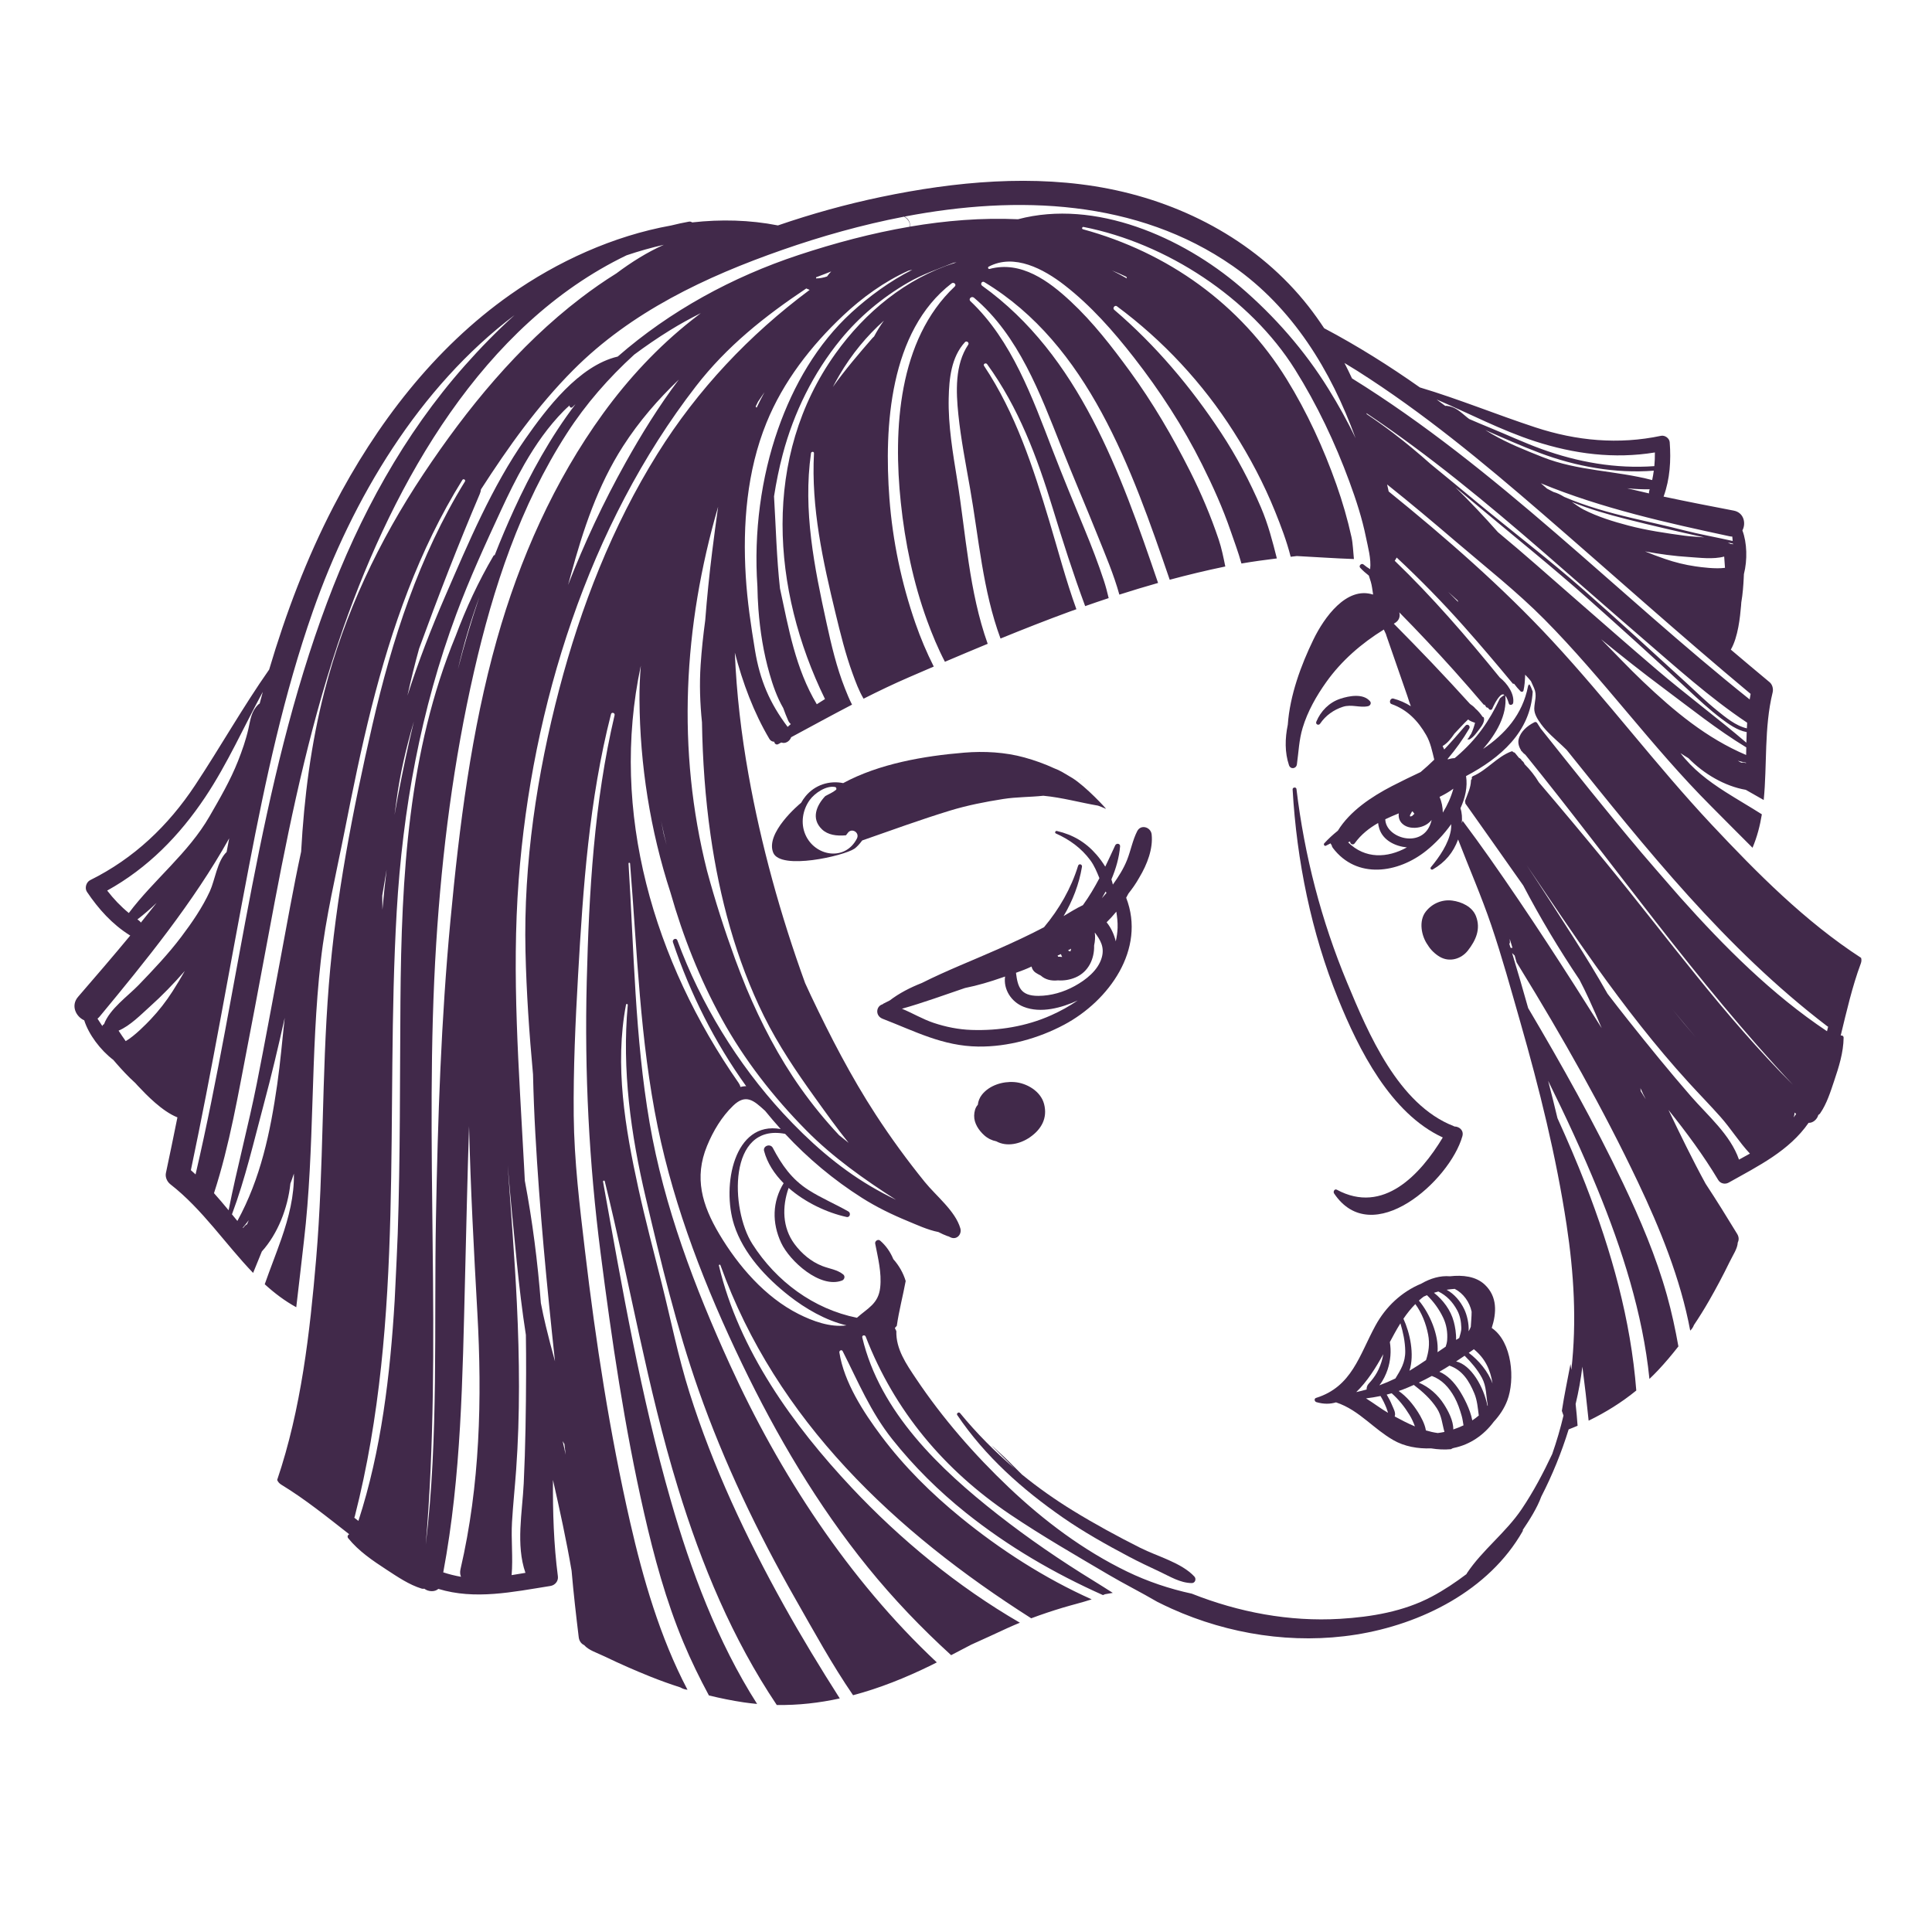 <svg xmlns="http://www.w3.org/2000/svg" xmlns:xlink="http://www.w3.org/1999/xlink" id="Layer_1" x="0px" y="0px" width="250px" height="250px" viewBox="0 0 250 250" xml:space="preserve"><g>	<path fill="#41294A" d="M224.343,66.073c-3.012-0.578-6.051-1.167-9.082-1.815c0.007-0.017,0.017-0.027,0.023-0.045  c0.809-2.249,0.953-4.625,0.775-6.992c-0.039-0.517-0.629-0.933-1.128-0.826c-5.494,1.159-10.933,0.654-16.25-1.092  c-5.013-1.646-9.895-3.658-14.95-5.17c-3.981-2.806-8.096-5.391-12.385-7.659c-0.643-0.969-1.315-1.919-2.037-2.84  c-6.371-8.12-15.79-13.23-25.821-15.206c-9.681-1.908-19.896-0.942-29.477,1.057c-4.509,0.941-8.973,2.18-13.347,3.684  c-3.662-0.719-7.396-0.805-11.098-0.389c-0.111-0.084-0.256-0.128-0.425-0.098c-0.771,0.139-1.538,0.307-2.296,0.496  c-7.5,1.345-14.746,4.674-20.824,8.953c-9.857,6.941-17.36,16.787-22.869,27.412c-3.492,6.736-6.164,13.822-8.322,21.098  c-3.406,4.854-6.312,10.028-9.586,14.971c-3.475,5.244-7.92,9.475-13.574,12.277c-0.512,0.255-0.744,1.031-0.419,1.514  c1.49,2.215,3.276,4.208,5.555,5.627c0.017,0.011,0.033,0.016,0.05,0.025c-2.221,2.684-4.492,5.319-6.746,7.926  c-0.994,1.149-0.273,2.579,0.789,3.047c0.576,1.824,2.082,3.843,3.763,5.121c0.145,0.168,0.288,0.336,0.433,0.502  c0.638,0.725,1.478,1.656,2.419,2.496c0.106,0.119,0.212,0.236,0.321,0.354c1.124,1.194,3.16,3.312,5.124,4.086  c-0.486,2.404-0.98,4.809-1.491,7.207c-0.111,0.527,0.158,1.122,0.573,1.445c4.175,3.252,7.142,7.772,10.713,11.475  c0.372-0.928,0.751-1.854,1.13-2.777c2.06-2.286,3.357-5.603,3.693-8.783c0.155-0.408,0.31-0.844,0.453-1.293  c0.054,2.893-0.654,5.659-1.628,8.461c-0.684,1.965-1.459,3.896-2.145,5.859c1.244,1.135,2.582,2.154,4.079,2.974  c0.349-2.856,0.657-5.718,0.993-8.579c1.412-12.039,0.816-24.199,2.179-36.239c0.644-5.685,1.992-11.263,3.098-16.868  c1.053-5.336,2.141-10.674,3.471-15.947c2.6-10.289,6.122-20.365,11.751-29.416c0.133-0.213,0.467-0.017,0.335,0.199  c-5.938,9.635-9.441,20.494-11.967,31.468c-2.538,11.034-4.75,22.396-5.647,33.691c-0.937,11.785-0.635,23.628-1.638,35.411  c-0.816,9.59-1.935,19.453-5.044,28.627c0.094,0.252,0.285,0.463,0.535,0.615c3.101,1.888,5.926,4.18,8.789,6.414  c-0.184,0.078-0.293,0.314-0.134,0.512c1.363,1.686,3.167,2.9,4.968,4.076c1.41,0.92,2.917,1.95,4.528,2.443  c0.132,0.039,0.249,0.039,0.347,0.013c0.518,0.397,1.35,0.45,1.824,0.027c4.74,1.442,9.57,0.405,14.505-0.38  c0.597-0.094,1.04-0.629,0.961-1.243c-0.54-4.147-0.666-8.315-0.637-12.483c0.88,3.908,1.742,7.821,2.412,11.767  c0.249,2.889,0.578,5.758,0.921,8.584c0.065,0.53,0.349,0.866,0.704,1.028c0.606,0.686,1.605,0.965,2.7,1.493  c1.911,0.922,3.851,1.775,5.819,2.565c1.292,0.519,2.602,0.99,3.926,1.414c0.283,0.174,0.605,0.278,0.926,0.305  c-3.563-6.772-5.762-14.412-7.421-21.669c-2.639-11.556-4.455-23.368-5.844-35.134c-0.684-5.791-1.4-11.658-1.457-17.494  c-0.059-6.055,0.22-12.122,0.564-18.165c0.65-11.403,1.422-22.677,4.26-33.78c0.078-0.304,0.535-0.17,0.464,0.133  c-2.66,11.314-3.31,22.885-3.603,34.469c-0.298,11.79,0.294,23.455,1.796,35.152c1.44,11.228,3.098,22.533,5.614,33.577  c1.297,5.693,2.841,11.382,5.097,16.779c0.984,2.358,2.1,4.636,3.301,6.868c1.479,0.363,2.973,0.668,4.482,0.893  c0.588,0.088,1.174,0.154,1.755,0.209c-5.135-8.045-8.594-17.341-11.161-26.287c-3.885-13.521-6.287-27.465-8.775-41.297  c-0.025-0.143,0.185-0.197,0.221-0.055c3.27,13.199,5.468,26.627,9.465,39.646c3.087,10.058,7.052,19.556,12.793,28.127  c2.779,0.045,5.492-0.266,8.154-0.848c-2.516-3.949-4.948-7.949-7.226-12.039c-4.898-8.796-9.19-17.929-12.226-27.543  c-1.472-4.665-2.398-9.406-3.592-14.137c-1.036-4.112-2.125-8.213-3.032-12.356c-1.686-7.714-3.083-15.849-1.582-23.706  c0.024-0.127,0.236-0.095,0.225,0.033c-0.764,8.426,0.389,16.714,2.316,24.912c1.967,8.369,4.004,16.846,6.854,24.962  c3.289,9.365,7.61,18.387,12.524,27.003c2.373,4.162,4.723,8.466,7.46,12.455c3.426-0.906,6.774-2.248,10.077-3.865  c0.254-0.124,0.508-0.258,0.76-0.383c-11.473-10.753-20.393-24.516-26.791-38.563c-4.545-9.975-8.508-20.414-10.373-31.25  c-1.908-11.105-2.027-22.352-2.728-33.568c-0.007-0.131,0.191-0.124,0.2,0.004c0.916,11.362,1.278,22.896,3.578,34.09  c2.186,10.627,6.219,20.896,10.912,30.654c4.471,9.293,9.768,18.29,16.27,26.318c3.341,4.124,6.943,7.878,10.785,11.38  c0.869-0.451,1.735-0.905,2.602-1.361c1.568-0.69,3.119-1.429,4.67-2.137c0.539-0.246,1.082-0.478,1.625-0.701  c-8.05-4.662-15.48-10.78-21.756-17.462c-7.593-8.086-14.596-17.801-17.192-28.754c-0.03-0.129,0.153-0.168,0.196-0.049  c7.232,20.117,22.635,34.517,40.217,45.693c1.342-0.502,2.697-0.956,4.078-1.371c1.236-0.371,2.512-0.674,3.746-1.08  c-6.102-2.725-11.893-6.471-16.938-10.592c-3.826-3.121-7.329-6.588-10.294-10.549c-2.289-3.058-4.822-6.956-5.416-10.81  c-0.037-0.242,0.297-0.409,0.423-0.167c2.019,3.984,3.597,7.842,6.417,11.396c2.794,3.517,6.002,6.696,9.51,9.503  c5.48,4.381,11.432,7.845,17.758,10.668c0.09-0.039,0.178-0.074,0.266-0.113c0.334-0.058,0.669-0.114,1.004-0.174  c-0.833-0.531-1.659-1.057-2.477-1.559c-4.303-2.641-8.441-5.473-12.417-8.588c-7.506-5.883-15.248-13.26-17.521-22.904  c-0.068-0.294,0.342-0.375,0.443-0.108c3.717,9.604,10.167,17.271,18.713,23.026c4.13,2.78,8.445,5.265,12.732,7.791  c2.002,1.18,4.201,2.279,6.295,3.504c0.611,0.306,1.227,0.604,1.852,0.885c7.408,3.332,15.777,4.625,23.817,3.358  c8.458-1.333,17.245-5.712,21.612-13.407c0.025-0.048,0.021-0.096,0.003-0.141c0.853-1.26,1.863-2.843,2.397-4.32  c1.427-2.775,2.607-5.674,3.541-8.692c0.387-0.153,0.775-0.304,1.155-0.471c-0.063-0.937-0.153-1.876-0.253-2.813  c0.387-1.609,0.674-3.221,0.875-4.836c0.304,2.325,0.572,4.657,0.809,6.99c2.182-1.061,4.248-2.34,6.166-3.902  c-0.719-9.153-3.188-17.974-6.578-26.699c-1.121-2.889-2.346-5.729-3.622-8.543c-0.385-1.615-0.787-3.227-1.207-4.834  c2.286,4.623,4.456,9.301,6.408,14.066c3.14,7.665,5.849,16.063,6.7,24.513c0.375-0.36,0.747-0.729,1.109-1.112  c0.932-0.99,1.805-2.029,2.639-3.098c-0.394-2.221-0.871-4.427-1.482-6.615c-1.401-5.014-3.459-9.838-5.693-14.529  c-3.682-7.731-7.9-15.251-12.266-22.635c-0.668-2.369-1.352-4.75-2.077-7.119c0.104,0.111,0.212,0.217,0.329,0.318  c0.082,0.295,0.168,0.586,0.248,0.882c0.136,0.224,0.275,0.448,0.412,0.671c5.518,8.983,10.763,18.234,15.29,27.76  c2.846,5.982,5.521,12.531,6.769,19.225c0.211-0.193,0.377-0.443,0.479-0.721c0.689-1.027,1.344-2.079,1.961-3.154  c0.939-1.637,1.824-3.302,2.65-5c0.473-0.971,1.018-1.718,1.063-2.531c0.158-0.31,0.17-0.7-0.076-1.105  c-1.318-2.163-2.671-4.35-4.09-6.504c-1.709-3.125-3.262-6.333-4.804-9.547c2.319,2.896,4.528,5.875,6.44,9.069  c0.283,0.471,0.887,0.602,1.355,0.338c3.879-2.174,7.825-4.111,10.34-7.733c0.565,0.034,1.117-0.464,1.259-1.025  c0.084-0.035,0.165-0.1,0.234-0.2c0.854-1.232,1.339-2.784,1.815-4.203c0.611-1.813,1.198-3.657,1.224-5.589  c0.001-0.223-0.205-0.327-0.377-0.281c0.767-3.138,1.477-6.299,2.602-9.326c0.093-0.244,0.106-0.497,0.035-0.725  c-7.231-4.693-13.45-10.965-19.31-17.211c-7.199-7.678-13.517-16.115-20.672-23.83c-6.453-6.961-13.756-13.322-21.146-19.307  c-0.065-0.303-0.134-0.606-0.203-0.908c3.014,2.398,5.962,4.883,8.889,7.385c3.861,3.305,7.882,6.458,11.465,10.072  c7.591,7.658,13.879,16.479,21.506,24.109c1.811,1.813,3.604,3.641,5.424,5.444c0.592-1.399,0.965-2.847,1.208-4.327  c-1.561-0.992-3.168-1.913-4.729-2.908c-2.225-1.42-4.246-2.963-5.802-5.012c0.348,0.236,0.695,0.453,1.028,0.652  c1.989,2.037,4.723,3.639,7.424,4.098c0.775,0.438,1.55,0.873,2.319,1.318c0.453-4.557,0.035-9.35,1.155-13.924  c0.111-0.452-0.027-1.018-0.396-1.323c-1.68-1.396-3.351-2.802-5.015-4.214c0.943-1.623,1.198-4.225,1.324-5.678  c0.013-0.143,0.021-0.282,0.03-0.424c0.192-1.105,0.267-2.219,0.311-3.078c0.013-0.195,0.02-0.393,0.028-0.589  c0.467-1.821,0.408-4.062-0.195-5.653C225.956,67.725,225.671,66.328,224.343,66.073z M159.518,34.418  c7.749,5.395,12.705,13.506,15.896,22.293c-1.052-2.215-2.255-4.354-3.517-6.395c-3.07-4.958-6.97-9.408-11.396-13.198  c-7.517-6.434-18.775-11.397-28.771-8.748c-4.666-0.21-9.357,0.169-13.986,0.958c0.026-0.185,0.018-0.375-0.044-0.575  c-0.098-0.308-0.349-0.545-0.628-0.733C131.68,25.225,147.149,25.813,159.518,34.418z M189.622,93.901  c-0.9,1.052-1.802,2.087-2.74,3.083c-0.067-0.15-0.138-0.298-0.209-0.445c0.642-0.384,1.102-0.975,1.531-1.608  c0.59-0.603,1.144-1.255,1.763-1.828c0.256,0.205,0.632,0.34,0.903,0.424c-0.063,0.257-0.143,0.511-0.229,0.761  c-0.078,0.219-0.168,0.455-0.281,0.682c-0.107,0.141-0.2,0.289-0.275,0.443c-0.051,0.069-0.104,0.141-0.162,0.201  c-0.042,0.041,0.014,0.118,0.061,0.082c0.017-0.012,0.03-0.025,0.045-0.037c0.024,0.033,0.069,0.045,0.117,0.021  c0.514-0.269,0.904-0.833,1.252-1.285c0.293-0.382,0.766-1.003,0.617-1.507c-0.022-0.082-0.092-0.121-0.166-0.125  c-0.267-0.401-0.573-0.771-0.934-1.076c-0.177-0.23-0.449-0.422-0.695-0.598c-1.638-1.803-3.289-3.591-4.971-5.354  c-1.607-1.684-3.242-3.362-4.891-5.028c0.025-0.015,0.053-0.032,0.078-0.048c0.629-0.346,0.776-0.909,0.627-1.423  c2.418,2.456,4.782,4.968,7.09,7.54c1.32,1.471,2.612,2.964,3.893,4.467c0.014-0.032,0.032-0.064,0.047-0.095  c0.07,0.11,0.137,0.223,0.211,0.331c0.053,0.08,0.14,0.102,0.218,0.088c0.059,0.07,0.114,0.143,0.171,0.211  c0.098,0.113,0.327,0.104,0.393-0.043c0.268-0.588,0.549-1.174,0.992-1.654c0.236-0.258,0.434-0.27,0.598-0.158  c-0.208,0.131-0.4,0.275-0.582,0.438c-1.383,2.962-3.033,5.309-5.563,7.493c-0.099,0.083-0.2,0.164-0.3,0.247  c-0.307,0.013-0.598,0.075-0.882,0.163c-0.007-0.022-0.013-0.045-0.02-0.067c1.042-1.231,1.985-2.546,2.791-3.922  C190.319,93.934,189.888,93.594,189.622,93.901z M108.106,45.762c-9.537,13.35-8.26,30.572-1.352,44.695  c-0.359,0.217-0.714,0.443-1.061,0.672c-2.769-4.629-3.646-9.822-4.764-14.984c-0.439-3.964-0.531-7.943-0.77-11.917  c0.288-1.851,0.66-3.671,1.125-5.427c1.431-5.406,3.957-10.542,7.501-14.875c2.407-2.939,5.354-5.398,8.639-7.314  c1.916-1.119,3.963-1.803,5.987-2.617c0.124-0.012,0.247-0.031,0.371-0.043c-0.076,0.022-0.15,0.043-0.225,0.067  C117.229,36.025,111.927,40.412,108.106,45.762z M114.379,41.49c-0.473,0.646-0.894,1.341-1.277,2.055  c-0.066,0.057-0.133,0.115-0.194,0.184c-1.75,2.008-3.55,4.116-5.141,6.348c0.268-0.506,0.542-1.011,0.835-1.511  C110.214,45.818,112.167,43.46,114.379,41.49z M101.35,91.621c0.194,0.547,0.404,1.082,0.634,1.604  c0.084,0.196,0.205,0.349,0.345,0.472c-0.136,0.121-0.276,0.238-0.408,0.362c-2.323-3.078-3.589-6.04-4.229-9.933  c-0.523-3.18-0.996-6.34-1.191-9.561c-0.407-6.683,0.141-13.621,2.684-19.871c2.168-5.328,5.763-9.951,9.924-13.871  c2.436-2.295,5.322-4.398,8.472-5.811c0.154-0.037,0.312-0.066,0.466-0.104c-2.912,1.475-5.633,3.49-7.847,5.514  c-4.458,4.074-7.538,9.455-9.523,15.107c-2.183,6.212-3.154,13.354-2.67,20.328c0.019,1.004,0.058,1.996,0.13,2.957  c0.215,2.849,0.656,5.646,1.449,8.394C99.979,88.592,100.538,90.23,101.35,91.621z M98.862,131.498  c1.855,3.746,4.182,7.178,6.615,10.564c1.373,1.914,2.806,3.92,4.337,5.823c-0.413-0.329-0.829-0.655-1.237-0.993  c-1.782-1.9-3.445-3.932-4.979-6.1c-2.82-3.99-5.1-8.377-7.009-12.92c-0.511-1.253-1.005-2.514-1.472-3.789  c-1.367-3.746-2.589-7.551-3.629-11.406c-3.945-15.653-3.065-31.621,1.436-47.109c-0.271,1.939-0.529,3.882-0.771,5.824  c-0.365,2.949-0.67,5.905-0.896,8.869c-0.258,1.911-0.468,3.832-0.595,5.762c-0.167,2.512-0.08,4.989,0.174,7.443  c0.078,4.89,0.424,9.779,1.112,14.598C93.101,116.127,95.244,124.191,98.862,131.498z M97.781,52.606  c0.1-0.21,0.2-0.419,0.31-0.629c0.278-0.408,0.55-0.823,0.835-1.228c-0.358,0.66-0.698,1.329-1.019,2.008  C97.87,52.704,97.828,52.65,97.781,52.606z M105.603,36.027c0.002-0.049,0.004-0.099-0.002-0.146  c0.66-0.25,1.316-0.498,1.957-0.757c-0.192,0.198-0.371,0.415-0.539,0.652C106.548,35.934,106.071,36.029,105.603,36.027z   M13.869,115.239c5.248-2.909,9.354-7.097,12.694-12.103c2.866-4.296,4.972-9.066,7.444-13.608  c-0.139,0.503-0.272,1.011-0.408,1.516c-0.061,0.028-0.119,0.062-0.169,0.112c-0.934,0.917-1.009,1.928-1.288,3.158  c-0.323,1.427-0.81,2.812-1.346,4.17c-0.993,2.514-2.343,4.821-3.687,7.156c-2.739,4.758-7.188,8.174-10.441,12.504  C15.623,117.289,14.697,116.313,13.869,115.239z M20.266,116.83c-0.671,0.855-1.35,1.705-2.035,2.55  c-0.082-0.119-0.189-0.229-0.33-0.323c-0.041-0.027-0.08-0.056-0.121-0.084C18.646,118.313,19.473,117.592,20.266,116.83z   M13.459,132.533c-0.109,0.045-0.191,0.133-0.214,0.242c-0.213-0.318-0.422-0.639-0.628-0.961c0.098-0.08,0.194-0.172,0.285-0.281  c5.863-7.086,12.101-14.729,16.756-23.054c-0.113,0.589-0.224,1.181-0.335,1.771c-1.214,1.154-1.506,3.641-2.165,5.076  c-0.97,2.107-2.305,4.045-3.696,5.891c-1.67,2.216-3.586,4.232-5.508,6.229C16.547,128.904,14.198,130.539,13.459,132.533z   M16.266,134.722c-0.316-0.447-0.624-0.9-0.922-1.356c1.518-0.645,2.928-2.109,4.026-3.09c1.617-1.447,3.118-3.006,4.543-4.633  c-0.505,0.902-1.042,1.787-1.599,2.655c-0.826,1.286-1.766,2.495-2.817,3.605C18.901,132.531,17.43,134.045,16.266,134.722z   M25.307,151.969c-0.202-0.186-0.402-0.371-0.608-0.549c2.759-13.1,5.013-26.287,7.538-39.433  c2.131-11.097,4.497-22.18,8.239-32.861c5.118-14.61,13.768-29.044,26.109-38.354c-2.291,2.068-4.437,4.272-6.425,6.516  c-7.944,8.968-13.64,19.484-17.831,30.657c-8.906,23.728-11.299,49.44-17.019,74.006C25.309,151.956,25.309,151.963,25.307,151.969  z M31.967,158.424c-0.023,0.012-0.045,0.023-0.068,0.035c-0.182,0.107-0.317,0.269-0.433,0.441  c-0.014-0.016-0.028-0.033-0.042-0.052c0.265-0.309,0.521-0.627,0.767-0.956C32.12,158.07,32.041,158.246,31.967,158.424z   M35.872,140.324c-0.896,6.216-2.146,12.176-5.155,17.666c-0.234-0.287-0.469-0.572-0.701-0.856  c1.727-4.614,2.849-9.513,4.121-14.258c0.992-3.7,1.875-7.428,2.705-11.168C36.52,134.582,36.284,137.46,35.872,140.324z   M54.795,61.33c-5.775,8.679-10.219,18.034-12.817,28.151c-1.743,6.776-2.625,13.733-3.011,20.72  c-1.028,4.746-1.86,9.541-2.759,14.311c-0.984,5.218-1.935,10.443-2.969,15.65c-1.094,5.502-2.57,10.945-3.658,16.445  c-0.621-0.752-1.247-1.494-1.89-2.212c2.04-6.271,3.149-12.917,4.403-19.379c1.19-6.124,2.299-12.263,3.465-18.39  c2.274-11.961,4.837-23.887,8.872-35.394c6.626-18.898,18.036-39.242,36.644-48.195c1.567-0.53,3.177-0.987,4.827-1.362  c-2.145,0.958-4.2,2.245-6.151,3.707c-1.583,0.983-3.116,2.055-4.593,3.184C67.051,44.76,60.42,52.877,54.795,61.33z M54.23,83.935  c2.459-6.732,5.043-13.417,7.852-20.015c0.088-0.205,0.137-0.4,0.152-0.588c3.532-5.477,7.296-10.782,11.941-15.451  c7.498-7.535,17.14-12.079,27.057-15.544c4.996-1.746,10.324-3.257,15.768-4.303c0.207,0.141,0.396,0.304,0.547,0.514  c0.178,0.248,0.205,0.521,0.156,0.788c-4.897,0.837-9.726,2.127-14.382,3.668c-8.551,2.83-16.614,7.22-23.387,13.135  c-5.02,1.172-9.231,6.759-11.932,10.619c-4.35,6.221-7.384,13.461-10.395,20.391c-1.828,4.21-3.48,8.496-4.884,12.862  C53.173,87.974,53.672,85.945,54.23,83.935z M51.292,103.66c0.457-3.471,1.258-6.91,2.263-10.299  c-0.778,3.219-1.452,6.46-2.073,9.709c-0.152,0.793-0.292,1.586-0.428,2.379C51.133,104.854,51.213,104.256,51.292,103.66z   M49.462,115.893c0.032-0.199,0.064-0.396,0.099-0.586c0.164-0.928,0.317-1.855,0.467-2.783c-0.208,1.727-0.387,3.455-0.542,5.186  C49.478,117.113,49.47,116.504,49.462,115.893z M46.378,196.803c-0.177-0.139-0.354-0.274-0.532-0.412  c0.023-0.06,0.049-0.117,0.066-0.183c6.558-25.679,3.908-52.123,5.423-78.295C52.1,104.76,54.455,91.795,59.06,79.43  c1.698-4.562,3.75-9.033,5.795-13.448c0.919-1.985,1.896-3.981,2.996-5.904c0.013-0.022,0.025-0.046,0.039-0.068  c1.428-2.481,3.068-4.835,5.076-6.862c0.238-0.24,0.487-0.47,0.743-0.692c-0.062,0.181,0.181,0.395,0.34,0.241  c0.137-0.131,0.278-0.258,0.416-0.389c-3.226,4.229-5.831,9-7.946,13.618c-0.893,1.952-1.727,3.923-2.505,5.911  c-0.06-0.005-0.115,0.014-0.151,0.074c-1.961,3.345-3.568,6.809-4.892,10.363c-6.16,14.928-7.027,31.119-7.154,47.314  c-0.078,10.027-0.014,20.057-0.351,30.08c-0.088,2.186-0.184,4.371-0.296,6.555c-0.035,0.691-0.068,1.383-0.101,2.078  C50.489,177.912,49.349,187.664,46.378,196.803z M62.036,77.245c-1.046,3.09-1.971,6.219-2.787,9.38  C59.985,83.447,60.901,80.313,62.036,77.245z M56.447,122.038c0.749-11.848,2.247-23.586,4.896-35.163  c2.472-10.809,5.977-21.446,12.021-30.816c2.457-3.811,5.397-7.152,8.702-10.172c1.49-1.107,3.021-2.16,4.609-3.14  c1.297-0.805,2.639-1.54,4.01-2.229c-0.395,0.305-0.787,0.607-1.166,0.908c-4.366,3.449-8.197,7.563-11.464,12.061  c-6.353,8.748-10.831,18.877-13.756,29.251c-3.324,11.788-4.866,24.196-6.011,36.359c-1.208,12.805-1.639,25.673-1.876,38.526  c-0.264,14.066,0.354,28.246-1.32,42.24C57.3,173.971,54.811,147.971,56.447,122.038z M87.84,49.119  c-2.61,3.454-4.886,7.158-6.896,10.758c-2.85,5.098-5.321,10.383-7.433,15.809c0.12-0.436,0.239-0.871,0.358-1.305  c1.587-5.828,3.466-11.53,6.755-16.645C82.71,54.494,85.159,51.68,87.84,49.119z M59.652,204.035  c-0.779-0.135-1.544-0.326-2.295-0.573c2.348-12.542,2.492-25.171,2.815-37.896c0.167-6.61,0.306-13.219,0.524-19.825  c0.195,8.054,0.626,16.109,1.075,24.139c0.622,11.121,0.346,22.269-2.179,33.158C59.502,203.427,59.535,203.76,59.652,204.035z   M73.198,188.232c-0.049-0.215-0.095-0.431-0.145-0.645c0.002-0.043,0.001-0.087-0.012-0.136c-0.021-0.074-0.046-0.147-0.067-0.222  c-0.056-0.247-0.112-0.498-0.166-0.745c0.073,0.128,0.151,0.253,0.227,0.376C73.09,187.318,73.143,187.774,73.198,188.232z   M68.048,172.734c0.024,1.641,0.035,3.281,0.029,4.922c-0.017,4.769-0.081,9.541-0.308,14.305  c-0.179,3.723-1.038,7.947,0.223,11.564c-0.596,0.104-1.19,0.205-1.789,0.296c0.196-2.261-0.083-4.582,0.05-6.869  c0.132-2.251,0.374-4.495,0.535-6.745c0.513-7.182,0.437-14.369,0.095-21.557c-0.283-5.941-0.769-11.898-1.186-17.861  c0.351,4.21,0.757,8.41,1.181,12.588C67.197,166.495,67.563,169.626,68.048,172.734z M72.364,89.181  c-2.883,10.993-4.627,22.534-4.367,33.914c0.122,5.31,0.486,10.624,0.976,15.931c0.058,2.54,0.157,5.08,0.298,7.617  c0.545,9.854,1.487,19.695,2.544,29.511c-0.428-1.517-0.813-3.043-1.187-4.571c-0.237-0.968-0.444-1.962-0.641-2.97  c-0.409-5.304-1.086-10.598-2.075-15.823c-0.032-0.639-0.066-1.28-0.1-1.921c-0.648-12.319-1.625-24.676-0.693-37.005  c1.694-22.441,9.033-45.904,22.923-63.868c4.021-5.202,8.897-9.062,14.29-12.669c0.143,0.072,0.287,0.129,0.435,0.186  c-7.812,5.812-14.5,12.893-19.681,21.189C79.234,68.071,75.16,78.521,72.364,89.181z M82.922,86.145  c-0.122,1.466-0.185,2.934-0.174,4.398c0.06,8.448,1.391,16.911,4.011,24.947c1.607,5.642,3.756,11.123,6.637,16.355  c2.93,5.32,6.677,10.115,10.939,14.428c3.427,3.471,7.481,6.332,11.612,8.984c-1.126-0.541-2.227-1.133-3.302-1.766  c-4.253-2.512-7.975-5.822-11.315-9.439c-5.897-6.389-10.679-14.222-13.684-22.377c-0.14-0.38-0.695-0.126-0.569,0.248  c2.246,6.674,5.396,12.952,9.479,18.629c-0.182,0-0.368,0.018-0.561,0.059c-0.06,0.014-0.115,0.03-0.172,0.047  c-0.05-0.176-0.123-0.354-0.243-0.525C84.622,124.404,78.871,105.082,82.922,86.145z M85.55,106.234  c0.213,1.049,0.449,2.092,0.709,3.123c-0.135-0.494-0.265-0.992-0.391-1.488C85.755,107.325,85.653,106.779,85.55,106.234z   M103.342,170.035c-4.343-2.186-7.817-6.229-10.266-10.343c-2.242-3.769-3.271-7.315-1.587-11.409  c0.785-1.912,1.896-3.784,3.395-5.221c1.631-1.564,2.665-0.652,4.058,0.625c0.012,0.012,0.025,0.018,0.038,0.024  c0.659,0.81,1.337,1.606,2.039,2.388c-6.014-1.096-7.66,7.3-6.024,12.405c1.192,3.712,4.14,6.848,7.141,9.198  c2.04,1.599,4.692,3.165,7.399,3.799C107.438,171.8,105.13,170.937,103.342,170.035z M196.713,132.207  c2.476,8.646,4.655,17.393,6.003,26.293c0.951,6.27,1.327,12.518,0.615,18.768c-0.037-0.256-0.072-0.513-0.109-0.77  c-0.376,2.021-0.813,4.033-1.118,6.068l0.21,0.605c-0.399,1.684-0.887,3.346-1.459,4.983c-1.161,2.456-2.422,4.858-3.947,7.12  c-2.064,3.064-5.092,5.289-7.109,8.327c-0.018,0.027-0.027,0.056-0.033,0.084c-1.413,1.068-2.889,2.063-4.504,2.92  c-3.639,1.929-7.799,2.628-11.869,2.872c-6.559,0.392-13.095-0.848-19.175-3.257c-2.901-0.628-5.716-1.571-8.388-2.866  c-5.638-2.736-10.733-6.557-15.268-10.861c-4.48-4.252-8.595-8.968-12.033-14.105c-1.266-1.889-2.613-3.834-2.543-6.143  c-0.064-0.133-0.132-0.266-0.192-0.4c0.088-0.089,0.17-0.188,0.252-0.285c0.278-1.946,0.788-3.854,1.149-5.797  c-0.315-1.041-0.864-2.002-1.6-2.83c-0.377-0.912-0.943-1.742-1.71-2.401c-0.269-0.231-0.699,0.059-0.636,0.388  c0.359,1.857,0.856,3.777,0.648,5.682c-0.231,2.133-1.648,2.686-3.01,3.918c-5.605-1.129-10.438-4.699-13.534-9.554  c-2.864-4.49-3.172-15.678,4.241-14.245c2.943,3.164,6.287,5.965,9.938,8.279c1.871,1.185,3.879,2.166,5.926,3.007  c1.114,0.458,2.58,1.149,3.971,1.419c0.389,0.201,0.783,0.385,1.189,0.533c0.035,0.014,0.071,0.02,0.106,0.021  c0.1,0.054,0.199,0.103,0.306,0.148c0.796,0.339,1.454-0.422,1.237-1.18c-0.648-2.252-3.136-4.189-4.603-6.002  c-2.265-2.8-4.391-5.711-6.354-8.729c-3.181-4.889-5.867-10.1-8.368-15.361c-0.261-0.545-0.51-1.095-0.761-1.646  c-3.179-8.753-5.703-17.886-7.324-26.969c-0.937-5.244-1.552-10.477-1.771-15.791c1.012,3.9,2.456,7.771,4.478,11.176  c0.147,0.248,0.39,0.355,0.637,0.36c-0.015,0.224,0.252,0.437,0.478,0.317c0.139-0.072,0.278-0.148,0.418-0.223  c0.538,0.205,1.097-0.171,1.278-0.684c2.637-1.416,5.238-2.846,7.877-4.216c-0.365-0.708-0.661-1.447-0.916-2.094  c-1.081-2.721-1.756-5.602-2.38-8.456c-1.583-7.247-3.063-14.551-2.015-21.982c0.033-0.24,0.402-0.249,0.388,0.008  c-0.378,7.025,1.153,13.953,2.795,20.736c0.63,2.6,1.274,5.218,2.189,7.735c0.396,1.086,0.82,2.256,1.433,3.284  c1.934-0.979,3.896-1.92,5.912-2.791c1.055-0.457,2.111-0.912,3.169-1.367c-0.91-1.805-1.7-3.672-2.364-5.582  c-1.815-5.216-2.959-10.684-3.375-16.191c-0.697-9.242,0.015-21.615,8.044-27.808c0.286-0.222,0.683,0.148,0.405,0.411  c-7.332,6.904-7.962,18.535-6.975,27.935c0.543,5.189,1.617,10.378,3.404,15.286c0.662,1.816,1.409,3.613,2.305,5.33  c1.84-0.785,3.687-1.56,5.535-2.325c-2.418-6.765-2.813-14.128-3.946-21.2c-0.56-3.488-1.177-7.03-1.1-10.578  c0.055-2.527,0.321-5.316,2.109-7.261c0.206-0.224,0.589,0.074,0.42,0.327c-1.737,2.586-1.587,6.079-1.278,9.049  c0.329,3.186,0.947,6.325,1.501,9.477c1.147,6.51,1.652,13.285,3.954,19.504c2.981-1.217,5.98-2.397,9.007-3.505  c0.271-0.098,0.54-0.19,0.811-0.288c-1.363-3.756-2.384-7.68-3.503-11.396c-2.1-6.982-4.371-13.971-8.442-20.089  c-0.167-0.249,0.229-0.456,0.397-0.222c4.063,5.6,6.466,12.018,8.469,18.588c1.314,4.32,2.669,8.545,4.215,12.717  c1.011-0.355,2.024-0.702,3.041-1.037c-0.177-0.752-0.37-1.502-0.613-2.242c-0.74-2.248-1.589-4.451-2.492-6.638  c-1.409-3.416-2.824-6.829-4.154-10.276c-2.602-6.745-5.256-14.178-10.628-19.264c-0.307-0.291,0.147-0.715,0.458-0.451  c5.791,4.896,8.569,12.422,11.289,19.275c1.54,3.882,3.195,7.717,4.747,11.593c0.946,2.364,2.054,4.938,2.776,7.553  c1.662-0.53,3.332-1.038,5.01-1.511c-4.85-14.211-10.186-29.432-22.768-38.457c-0.283-0.205-0.028-0.66,0.279-0.474  c13.448,8.103,19.084,24.163,23.995,38.517c2.321-0.623,4.657-1.188,7.015-1.678c0.059-0.012,0.119-0.022,0.178-0.035  c-0.238-1.18-0.477-2.364-0.853-3.486c-1.021-3.035-2.27-5.991-3.712-8.852c-2.264-4.488-4.813-8.863-7.779-12.924  c-2.322-3.176-4.773-6.354-7.66-9.041c-2.83-2.637-6.415-5.299-10.496-4.202c-0.176,0.049-0.277-0.211-0.116-0.295  c3.311-1.753,7.136,0.318,9.793,2.38c3.438,2.668,6.315,5.936,8.983,9.355c3.379,4.333,6.376,8.938,8.832,13.859  c1.4,2.801,2.696,5.672,3.711,8.639c0.424,1.249,0.983,2.703,1.385,4.178c1.523-0.26,3.052-0.469,4.584-0.658  c-0.559-2.215-1.125-4.416-2.049-6.578c-1.442-3.374-3.164-6.629-5.182-9.695c-3.865-5.873-8.47-11.334-13.823-15.907  c-0.248-0.212,0.091-0.646,0.353-0.451c5.979,4.431,11.111,9.954,15.109,16.237c2.094,3.287,3.908,6.718,5.367,10.332  c0.73,1.814,1.503,3.822,2.012,5.848c0.266-0.031,0.531-0.063,0.798-0.094c2.462,0.125,4.927,0.305,7.386,0.387  c-0.104-0.982-0.127-1.998-0.316-2.852c-0.506-2.293-1.163-4.556-1.945-6.77c-1.671-4.732-3.803-9.379-6.441-13.652  c-5.994-9.715-15.373-16.396-26.362-19.398c-0.194-0.055-0.108-0.335,0.085-0.298c10.706,2.108,21.548,9.161,27.369,18.461  c2.847,4.548,5.166,9.446,7.019,14.479c0.872,2.371,1.663,4.787,2.16,7.27c0.233,1.163,0.689,2.746,0.53,4.074  c-0.305-0.18-0.592-0.382-0.859-0.609c-0.262-0.223-0.664,0.174-0.426,0.429c0.341,0.37,0.722,0.7,1.118,1.011  c0.091,0.271,0.179,0.543,0.259,0.818c0.133,0.456,0.2,1.014,0.285,1.572c-0.004,0.021-0.008,0.042-0.012,0.063  c-3.428-1.1-6.323,2.981-7.697,5.807c-1.604,3.297-3.053,7.21-3.324,11.037c-0.371,1.78-0.4,3.587,0.154,5.232  c0.191,0.573,0.942,0.485,1.024-0.104c0.227-1.607,0.269-3.152,0.743-4.721c0.645-2.141,1.781-4.14,3.072-5.949  c1.965-2.758,4.564-5.002,7.434-6.775c0.107,0.214,0.2,0.434,0.301,0.648c-0.003,0.002-0.008,0.007-0.013,0.01l2.764,7.962  c0.138,0.438,0.28,0.874,0.444,1.301c-0.686-0.432-1.436-0.77-2.259-0.989c-0.411-0.109-0.636,0.568-0.233,0.712  c2.035,0.724,3.42,2.167,4.482,4.02c0.55,0.956,0.774,2.084,1.04,3.171c-0.567,0.553-1.153,1.09-1.766,1.605  c-1.243,0.588-2.485,1.184-3.706,1.816c-2.602,1.348-5.431,3.211-7.002,5.77c-0.627,0.503-1.224,1.043-1.763,1.639  c-0.123,0.135,0.025,0.393,0.206,0.31c0.209-0.095,0.41-0.198,0.611-0.308c0.037,0.086,0.084,0.166,0.142,0.234  c0.021,0.117,0.066,0.238,0.153,0.354c3.111,4.105,8.465,3.267,12.09,0.362c1.087-0.868,2.264-2.07,3.227-3.437  c0.006,0.273-0.002,0.545-0.047,0.806c-0.291,1.721-1.48,3.443-2.582,4.766c-0.144,0.172,0.063,0.398,0.25,0.288  c1.611-0.936,2.643-2.178,3.271-3.875c1.425,3.706,3.018,7.337,4.296,11.104C194.366,123.837,195.519,128.04,196.713,132.207z   M143.88,34.996c0.635,0.252,1.26,0.531,1.878,0.824c0.02,0.07,0.036,0.143,0.058,0.211  C145.179,35.668,144.536,35.322,143.88,34.996z M175.298,109.123c0.824-1.143,1.873-1.965,3.029-2.625  c0.029,0.24,0.074,0.485,0.157,0.742c0.495,1.514,2.057,2.266,3.567,2.414c-2.535,1.396-5.396,1.518-7.61-0.659  c0.092-0.03,0.18-0.065,0.268-0.103C174.671,109.214,175.09,109.41,175.298,109.123z M179.254,106.012  c0.567-0.275,1.153-0.525,1.745-0.763c-0.055,0.486,0.061,0.972,0.477,1.354c0.584,0.539,1.48,0.601,2.22,0.439  c0.674-0.149,1.19-0.49,1.56-0.945c-0.053,0.223-0.119,0.437-0.202,0.642C183.804,109.804,179.315,108.422,179.254,106.012z   M182.439,105.51c0.087-0.156,0.171-0.31,0.257-0.465c0.025-0.021,0.053-0.041,0.08-0.063c0.082,0.106,0.165,0.211,0.247,0.317  c-0.101,0.097-0.2,0.192-0.3,0.29c-0.068,0.021-0.137,0.041-0.215,0.066c-0.02-0.015-0.031-0.021-0.047-0.033  C182.457,105.55,182.448,105.486,182.439,105.51z M186.701,105.152c-0.009-0.699-0.149-1.398-0.421-2.035  c0.633-0.311,1.244-0.655,1.787-1.061C187.759,103.164,187.296,104.19,186.701,105.152z M195.719,122.67  c-0.077-0.041-0.151-0.032-0.207,0.004c-0.021-0.027-0.045-0.055-0.065-0.082c-0.049-0.156-0.095-0.311-0.143-0.467  c0.049-0.041,0.083-0.098,0.08-0.174c-0.005-0.154-0.017-0.309-0.025-0.463C195.483,121.881,195.601,122.275,195.719,122.67z   M212.313,141.195c-0.014-0.128-0.027-0.257-0.047-0.388c0.098,0.204,0.196,0.407,0.295,0.612c0.025,0.063,0.049,0.128,0.076,0.191  c0.016,0.043,0.04,0.074,0.064,0.101c0.084,0.178,0.17,0.353,0.253,0.53C212.743,141.893,212.528,141.545,212.313,141.195z   M225.025,150.054c-1.114-3.224-4.044-5.699-6.22-8.2c-2.787-3.201-5.463-6.5-8.104-9.82c-0.907-1.143-1.806-2.295-2.692-3.453  c-1.375-2.439-2.846-4.827-4.345-7.18c-2.009-3.154-4.04-6.311-6.115-9.445c2.995,4.396,5.94,8.824,9.019,13.132  c3.725,5.207,7.637,10.27,11.955,15.001c1.353,1.482,2.758,2.917,4.092,4.418c1.355,1.521,2.44,3.297,3.823,4.77  C225.971,149.539,225.498,149.797,225.025,150.054z M216.413,130.61c0.983,1.196,1.979,2.388,2.98,3.57  C218.377,133.011,217.382,131.82,216.413,130.61z M232.101,144.59c0.068-0.199,0.111-0.41,0.119-0.625  c0.066,0.059,0.133,0.121,0.199,0.179C232.317,144.296,232.207,144.441,232.101,144.59z M188.627,77.709  c0.009,0.062,0.027,0.122,0.054,0.184c-0.428-0.436-0.855-0.871-1.289-1.303C187.8,76.967,188.216,77.337,188.627,77.709z   M189.448,81.076c2.15,2.421,4.247,4.893,6.313,7.389c0.056,0.008,0.109,0.009,0.167,0.021c0.252,0.338,0.524,0.66,0.824,0.964  c0.115,0.117,0.346,0.083,0.387-0.093c0.141-0.613,0.183-1.242,0.209-1.869c0-0.059,0.004-0.121,0.008-0.185  c0.26,0.271,0.518,0.546,0.749,0.837c0.132,0.298,0.271,0.593,0.403,0.894c0.42,0.962,0.055,1.673,0.026,2.631  c-0.023,0.757,0.476,1.481,0.896,2.056c0.756,1.034,1.772,1.871,2.7,2.744c0.19,0.18,0.39,0.372,0.593,0.568  c10.29,12.809,20.502,25.66,33.688,35.734c0.049,0.037,0.096,0.063,0.147,0.091c-0.048,0.194-0.097,0.388-0.145,0.583  c-7.114-4.746-13.288-10.928-18.993-17.322c-0.405-0.466-0.811-0.932-1.218-1.395c-1.282-1.465-2.553-2.938-3.819-4.416  c-4.452-5.262-8.739-10.662-13.033-16.055c-0.145-0.237-0.293-0.473-0.448-0.705c-0.094-0.139-0.274-0.16-0.396-0.063  c-0.002,0-0.003,0-0.005,0c-0.878,0.449-1.749,1.182-1.99,2.18c-0.114,0.469,0.038,1.008,0.331,1.443  c-0.013,0.011-0.021,0.022-0.031,0.033c0.031,0.021,0.065,0.043,0.098,0.063c0.137,0.181,0.297,0.338,0.476,0.462  c0.001,0.001,0.002,0.003,0.003,0.002c11.533,14.255,22.066,29.322,34.629,42.713c-8.887-8.852-16.274-19.095-24.214-28.774  c-2.858-3.484-5.749-6.943-8.674-10.373c-0.506-0.847-1.136-1.646-1.849-2.35l-0.002-0.004c-0.039-0.125-0.109-0.246-0.211-0.343  c-0.048-0.048-0.103-0.089-0.154-0.132c-0.013-0.021-0.026-0.041-0.037-0.063c-0.064-0.117-0.188-0.216-0.325-0.28  c-0.175-0.215-0.348-0.424-0.508-0.625c-0.055-0.065-0.146-0.105-0.237-0.111c-0.013-0.018-0.024-0.035-0.037-0.052  c-0.049-0.067-0.141-0.064-0.207-0.038c-1.868,0.698-3.138,2.422-4.978,3.205c-0.146,0.061-0.169,0.227-0.114,0.355  c-0.065,0.043-0.124,0.115-0.125,0.188c-0.029,0.964-0.432,1.716-0.744,2.593c-0.004,0.002-0.006,0.006-0.009,0.006  c-0.001,0.005-0.001,0.012,0.001,0.018c-0.004,0.008-0.008,0.018-0.011,0.027c-0.018,0.053-0.005,0.102,0.02,0.14  c0.007,0.067,0.012,0.134,0.013,0.202c2.183,3.061,4.332,6.144,6.5,9.207c0.33,0.467,0.66,0.932,0.989,1.398  c2.191,4.193,4.637,8.264,7.275,12.195c0.419,0.813,0.823,1.619,1.19,2.426c0.582,1.273,1.154,2.554,1.691,3.847  c-4.674-7.437-9.441-14.829-14.495-22.012c-1.142-1.624-2.312-3.228-3.499-4.817c-0.032,0.104-0.071,0.203-0.109,0.306  c0.057-0.662,0.024-1.353-0.175-1.931c0.621-1.354,0.941-2.78,0.724-4.164c0.004-0.004,0.012-0.006,0.018-0.009  c4.436-2.345,8.307-5.699,8.608-10.916c-0.009-0.024-0.019-0.048-0.027-0.075c-0.094-0.272-0.222-0.592-0.399-0.871  c-0.083,0.042-0.153,0.119-0.178,0.242c-0.717,3.692-2.982,6.19-5.813,8.113c1.69-1.954,3.123-4.378,2.873-6.865  c0-0.012-0.006-0.021-0.009-0.031c0.229,0.25,0.378,0.74,0.464,1.021c0.092,0.294,0.521,0.187,0.563-0.078  c0.177-1.167-0.767-2.527-1.729-3.278c-4.302-5.296-8.752-10.452-13.61-15.121c0.01-0.005,0.022-0.011,0.032-0.017  c0.073-0.133,0.152-0.264,0.232-0.393C183.769,74.98,186.679,77.957,189.448,81.076z M198.603,57.095  c5.094,1.654,10.271,2.315,15.539,1.453c0.007,0.594-0.017,1.184-0.071,1.77c-4.985,0.36-9.91-0.51-14.622-2.222  c-2.287-0.83-4.495-1.86-6.746-2.784c-0.861-0.354-1.727-0.714-2.584-1.09c-0.093-0.071-0.188-0.138-0.276-0.21  c-0.874-0.707-1.483-1.371-2.641-1.498c-0.063-0.006-0.124,0.002-0.18,0.015c-0.374-0.278-0.746-0.558-1.122-0.833  C190.133,53.504,194.233,55.674,198.603,57.095z M199.604,59.145c-2.228-0.889-4.443-1.756-6.523-2.965  c-0.296-0.172-0.588-0.346-0.878-0.526c2.33,1.022,4.656,2.063,7.038,2.955c4.674,1.755,9.764,2.69,14.759,2.296  c-0.055,0.408-0.121,0.813-0.209,1.215C209.132,60.89,204.139,60.957,199.604,59.145z M213.47,63.313  c-0.013,0.043-0.024,0.084-0.037,0.125c-0.049,0.143-0.063,0.279-0.054,0.408c-0.944-0.211-1.886-0.433-2.829-0.66  C211.527,63.281,212.501,63.329,213.47,63.313z M225.93,98.746c-0.177-0.061-0.36-0.097-0.546-0.07  c-0.024,0.002-0.046,0.008-0.067,0.013c-0.15-0.083-0.302-0.163-0.449-0.249c0.354,0.095,0.706,0.176,1.063,0.245  C225.929,98.706,225.931,98.725,225.93,98.746z M225.949,97.695c-5.129-2.176-9.288-5.648-13.34-9.495  c-1.868-1.773-3.621-3.651-5.429-5.481c2.641,2.152,5.313,4.27,8.045,6.307c3.506,2.612,6.992,5.415,10.742,7.686  C225.961,97.039,225.956,97.367,225.949,97.695z M225.981,96.104c-3.791-3.241-7.826-6.229-11.623-9.469  c-3.594-3.066-7.141-6.191-10.703-9.293c-3.26-2.836-6.484-5.725-9.818-8.475c-1.771-2.004-3.608-3.949-5.516-5.82  c0.959,0.799,1.918,1.601,2.877,2.402c4.803,4.018,9.682,7.928,14.357,12.094c4.299,3.828,8.584,7.697,12.793,11.624  c1.423,1.327,2.841,2.655,4.397,3.829c0.905,0.682,2.073,1.528,3.276,1.736C226.005,95.188,225.991,95.646,225.981,96.104z   M226.044,94.246c-1.437-0.313-2.801-1.461-3.859-2.313c-1.424-1.144-2.723-2.428-4.069-3.66  c-4.366-3.998-8.733-8.01-13.178-11.922c-4.493-3.953-9.266-7.588-13.873-11.404c-1.981-1.644-3.961-3.288-5.956-4.912  c-1.551-1.383-3.146-2.716-4.801-3.977c-1.127-0.857-2.277-1.676-3.446-2.461c-0.017-0.045-0.034-0.09-0.05-0.136  c8.093,5.415,15.596,11.638,22.948,18.016c4.191,3.636,8.351,7.312,12.559,10.933c4.441,3.82,8.88,7.854,13.763,11.107  C226.066,93.759,226.057,94.002,226.044,94.246z M226.529,89.789c-0.046,0.236-0.083,0.479-0.122,0.719  c-0.004-0.004-0.008-0.007-0.012-0.01c-17.16-13.7-32.707-29.92-51.449-41.537c-0.311-0.67-0.634-1.334-0.973-1.99  c0.564,0.337,1.121,0.677,1.672,1.025c8.506,5.397,16.268,11.834,23.873,18.409C208.532,74.194,217.38,82.161,226.529,89.789z   M203.398,64.955c2.273,0.921,4.65,1.609,7.034,2.211c3.354,0.846,6.718,1.624,10.091,2.367c-0.884-0.074-1.758-0.107-2.503-0.209  c-2.443-0.332-4.894-0.686-7.281-1.312c-1.99-0.522-3.991-1.138-5.83-2.076C204.444,65.697,203.932,65.33,203.398,64.955z   M223.212,73.477c-1.187,0.17-3.048-0.076-3.812-0.188c-1.347-0.195-2.668-0.521-3.955-0.964c-0.87-0.299-1.731-0.621-2.58-0.974  c1.894,0.352,3.799,0.611,5.728,0.73c1.307,0.08,3.1,0.325,4.516-0.063C223.151,72.504,223.186,72.989,223.212,73.477z   M224.248,70.451c-0.076-0.064-0.183-0.078-0.284-0.051c-0.121-0.074-0.25-0.141-0.383-0.203c0.219,0.047,0.438,0.096,0.658,0.143  C224.24,70.376,224.246,70.414,224.248,70.451z M224.209,70.002c-2.13-0.488-4.277-0.857-6.397-1.404  c-2.205-0.568-4.431-1.042-6.645-1.566c-2.994-0.709-5.957-1.531-8.763-2.736c-0.455-0.279-0.918-0.51-1.376-0.63  c-0.279-0.137-0.557-0.283-0.833-0.43c-0.269-0.233-0.538-0.468-0.809-0.701c7.845,3.247,16.414,5.144,24.417,6.859  c0.123,0.027,0.24,0.037,0.354,0.039C224.176,69.623,224.192,69.813,224.209,70.002z"></path>	<path fill="#41294A" d="M137.399,123.819c0.002-0.001,0.004,0.001,0.007,0.001C137.42,123.821,137.423,123.82,137.399,123.819z"></path>	<path fill="#41294A" d="M147.406,113.584c1.069-1.772,1.81-3.787,1.617-5.611c-0.103-0.945-1.39-1.354-1.866-0.424  c-0.603,1.175-0.828,2.496-1.315,3.725c-0.453,1.141-1.121,2.195-1.839,3.192c-0.049-0.224-0.111-0.444-0.188-0.669  c0.592-1.398,1.005-2.85,1.124-4.277c0.033-0.39-0.489-0.447-0.635-0.128c-0.431,0.936-0.85,1.853-1.286,2.751  c-0.346-0.566-0.735-1.089-1.112-1.526c-1.408-1.629-3.068-2.608-5.152-3.091c-0.188-0.045-0.313,0.241-0.127,0.324  c1.764,0.785,3.298,1.896,4.457,3.459c0.527,0.713,0.854,1.523,1.18,2.327c-0.627,1.19-1.313,2.353-2.132,3.489  c-0.862,0.412-1.687,0.915-2.506,1.418c1.17-1.965,2.006-4.123,2.381-6.381c0.055-0.326-0.401-0.461-0.501-0.135  c-0.904,2.932-2.45,5.612-4.41,7.955c-1.937,1.023-3.931,1.939-5.93,2.828c-3.269,1.451-6.66,2.768-9.875,4.385  c-1.508,0.592-2.924,1.318-4.162,2.264c-0.271,0.133-0.539,0.268-0.806,0.406c-0.046,0.022-0.078,0.056-0.108,0.088  c-0.858,0.225-1.004,1.488,0,1.877c4.201,1.623,7.777,3.539,12.38,3.594c3.814,0.047,7.77-1.047,11.121-2.836  c5.782-3.083,10.589-9.76,8.011-16.421c0.104-0.178,0.195-0.361,0.292-0.542C146.529,114.979,147.011,114.297,147.406,113.584z   M138.599,122.759c-0.016,0.117-0.045,0.222-0.076,0.323c-0.026,0.018-0.055,0.027-0.091,0.016  c-0.081-0.031-0.163-0.068-0.245-0.109C138.325,122.914,138.462,122.838,138.599,122.759z M137.278,123.457  c0.05,0.131,0.104,0.253,0.168,0.369c-0.014,0-0.025-0.005-0.04-0.006c-0.027,0-0.112-0.002-0.22-0.006  c0-0.008,0.001-0.011,0-0.016c-0.082,0.004-0.17,0.002-0.262-0.001c-0.021-0.049-0.05-0.095-0.077-0.142  C136.992,123.589,137.136,123.527,137.278,123.457z M136.021,131.375c-3.232,1.449-6.787,2.016-10.312,1.899  c-1.668-0.056-3.308-0.385-4.886-0.911c-1.434-0.477-2.73-1.265-4.114-1.833c2.753-0.769,5.454-1.77,8.164-2.684  c1.657-0.331,3.274-0.816,4.883-1.381c0.099-0.034,0.198-0.069,0.3-0.104c-0.229,1.641,0.767,3.271,2.405,3.921  c2.216,0.881,4.936,0.131,6.997-0.828C138.372,130.208,137.204,130.846,136.021,131.375z M142.566,123.91  c-0.475,1.665-2.05,2.884-3.499,3.681c-1.428,0.786-3.063,1.267-4.696,1.275c-2.343,0.011-2.679-1.185-2.903-2.987  c0.679-0.237,1.365-0.498,2.014-0.809c0.07,0.318,0.242,0.611,0.539,0.801c0.215,0.138,0.435,0.262,0.662,0.371  c0.559,0.514,1.351,0.712,2.207,0.617c0.77,0.053,1.547-0.063,2.298-0.387c1.671-0.723,2.439-2.422,2.39-4.128  c0.118-0.538,0.168-1.118,0.088-1.644c0.006-0.004,0.014-0.009,0.018-0.013C142.356,121.612,142.96,122.529,142.566,123.91z   M143.066,115.362c0.036,0.062,0.077,0.12,0.115,0.181c-0.193,0.232-0.394,0.462-0.599,0.687  C142.749,115.945,142.91,115.655,143.066,115.362z M144.617,120.051c-0.019,0.592-0.106,1.179-0.237,1.758  c-0.211-0.889-0.618-1.77-1.184-2.465c0.446-0.439,0.864-0.898,1.256-1.376C144.556,118.643,144.641,119.325,144.617,120.051z"></path>	<path fill="#41294A" d="M188.196,145.765c-0.027-0.016-0.053-0.032-0.085-0.045c-7.169-2.782-11.05-11.974-13.796-18.574  c-3.344-8.042-5.518-16.413-6.554-25.054c-0.035-0.282-0.513-0.227-0.497,0.057c0.527,9.21,2.422,18.552,5.893,27.104  c2.647,6.523,6.771,14.813,13.539,17.936c-2.896,4.802-7.697,10.01-13.708,6.761c-0.3-0.162-0.513,0.253-0.358,0.48  c4.922,7.345,14.963-1.62,16.599-7.398C189.446,146.264,188.833,145.774,188.196,145.765z"></path>	<path fill="#41294A" d="M192.131,166.234c-1.159-1.092-2.87-1.267-4.507-1.084c-1.272-0.108-2.553,0.28-3.703,0.949  c-2.559,1.063-4.602,2.983-5.937,5.43c-2.097,3.844-3.039,7.911-7.681,9.359c-0.295,0.09-0.211,0.474,0.042,0.549  c0.939,0.274,1.777,0.259,2.534,0.029c1.568,0.516,2.806,1.426,4.022,2.395c-0.001,0.001-0.001,0.002-0.002,0.003  c0.008,0.005,0.015,0.009,0.021,0.013c1.063,0.848,2.113,1.742,3.355,2.462c1.455,0.845,3.191,1.141,4.914,1.081  c0.859,0.141,1.721,0.184,2.576,0.104c0.095-0.071,0.204-0.129,0.337-0.156c2.152-0.434,3.929-1.695,5.19-3.395  c0.745-0.801,1.354-1.719,1.742-2.729c1.031-2.68,0.661-7.599-2.004-9.408C193.663,169.877,193.774,167.784,192.131,166.234z   M186.124,167.119c1.064,0.525,1.846,1.338,2.443,2.447c0.367,0.68,0.504,1.463,0.527,2.225c0.017,0.482-0.158,0.905-0.27,1.342  c-0.135,0.082-0.272,0.16-0.407,0.245c0.026-0.84-0.125-1.709-0.299-2.358c-0.401-1.5-1.36-2.778-2.563-3.736  C185.744,167.225,185.935,167.167,186.124,167.119z M184.222,167.783c0.141-0.064,0.282-0.129,0.426-0.186  c0.858,0.83,1.565,1.801,2.09,2.891c0.439,0.913,0.599,1.92,0.523,2.926c-0.021,0.299-0.099,0.574-0.189,0.842  c-0.353,0.236-0.703,0.476-1.055,0.717c0.186-2.273-1.048-5.057-2.414-6.678C183.8,168.115,184.008,167.946,184.222,167.783z   M183.144,168.746c0.846,1.171,1.377,2.515,1.658,3.96c0.231,1.2,0.064,2.257-0.277,3.292c-0.703,0.478-1.415,0.943-2.145,1.38  c0.685-2.113,0.061-4.925-0.776-6.735C182.064,169.965,182.572,169.324,183.144,168.746z M175.497,180.137  c1.435-1.387,2.515-3.123,3.5-4.908c-0.109,0.672-0.313,1.328-0.606,1.96c-0.258,0.55-0.581,1.04-0.969,1.503  c-0.327,0.392-0.532,0.496-0.586,1.01c-0.005,0.032,0.005,0.064,0.014,0.094C176.402,179.922,175.95,180.038,175.497,180.137z   M179.611,182.813c-0.028-0.016-0.058-0.031-0.087-0.048c-0.666-0.37-1.684-1.138-2.761-1.815c0.628-0.072,1.251-0.179,1.874-0.307  c0.301,0.494,0.547,1.004,0.761,1.541C179.482,182.396,179.538,182.611,179.611,182.813z M179.548,177.246  c0.392-1.178,0.492-2.385,0.299-3.586c0.192-0.36,0.386-0.721,0.578-1.075c0.25-0.459,0.514-0.909,0.788-1.349  c0.35,1.164,0.604,2.359,0.625,3.574c0.024,1.502-0.606,2.465-1.272,3.562c-0.672,0.328-1.367,0.625-2.078,0.888  C178.992,178.641,179.363,177.795,179.548,177.246z M180.468,183.286c0.004-0.009,0.012-0.017,0.014-0.026  c0.154-0.471-0.17-0.984-0.346-1.422c-0.193-0.479-0.432-0.936-0.699-1.379c0.215-0.051,0.432-0.107,0.646-0.17  c0.907,0.799,1.675,1.766,2.301,2.791c0.284,0.466,0.522,0.977,0.705,1.496C182.182,184.195,181.302,183.74,180.468,183.286z   M186.911,185.288c-0.292,0.066-0.579,0.11-0.863,0.146c-0.517-0.069-1.03-0.188-1.54-0.341c-0.127-0.852-0.667-1.805-1.005-2.34  c-0.678-1.067-1.493-2.051-2.517-2.76c0.151-0.053,0.302-0.098,0.454-0.154c0.506-0.192,1.008-0.406,1.508-0.631  c1.142,0.879,2.194,1.813,2.986,3.037C186.566,183.224,186.616,184.275,186.911,185.288z M189.143,183.221  c0.113,0.392,0.163,0.811,0.234,1.219c-0.43,0.205-0.874,0.38-1.323,0.529c0.023-1.131-0.654-2.389-1.205-3.253  c-0.779-1.226-1.921-2.233-3.252-2.806c0.565-0.271,1.128-0.557,1.684-0.861c1.301,0.475,2.211,1.463,2.924,2.75  C188.626,181.559,188.902,182.389,189.143,183.221z M191.354,183.167c-0.263,0.228-0.547,0.437-0.84,0.63  c-0.268-1.437-1.122-3.037-1.696-3.921c-0.652-1.003-1.508-1.931-2.563-2.372c0.441-0.254,0.875-0.52,1.306-0.789  c1.673,0.573,2.546,1.986,3.209,3.57C191.156,181.21,191.226,182.199,191.354,183.167z M192.517,181.842  c-0.013,0.025-0.025,0.055-0.036,0.08c-0.003,0.002-0.004,0.005-0.005,0.008c-0.475-2.478-2.128-5.32-4.056-5.762  c0.371-0.242,0.737-0.487,1.101-0.736c0.86,0.854,1.641,1.761,2.229,2.839C192.38,179.428,192.279,180.636,192.517,181.842z   M193.13,179.025c-0.566-1.564-1.812-3.028-3.075-3.967c0.206-0.145,0.415-0.289,0.619-0.434c0.016-0.012,0.026-0.027,0.04-0.037  C192.181,175.782,192.861,177.256,193.13,179.025z M190.426,169.727c0.003,0.664-0.077,1.336-0.103,1.916  c0,0.008,0.004,0.014,0.003,0.021c-0.072,0.209-0.173,0.411-0.289,0.607c0.067-1.004-0.223-2.137-0.554-2.835  c-0.509-1.07-1.291-1.99-2.289-2.54c0.344-0.053,0.688-0.092,1.027-0.115c0.007,0.001,0.014,0,0.021,0  C189.353,167.351,190.171,168.492,190.426,169.727z"></path>	<path fill="#41294A" d="M170.822,93.641c0.713-1.053,1.748-1.793,2.951-2.182c1.127-0.361,2.174,0.157,3.252-0.078  c0.276-0.061,0.466-0.387,0.26-0.633c-0.88-1.051-2.694-0.711-3.849-0.331c-1.435,0.472-2.539,1.599-3.105,2.969  C170.194,93.72,170.624,93.936,170.822,93.641z"></path>	<path fill="#41294A" d="M139.788,100.847c-0.025,0.009-0.014,0.052,0.012,0.042S139.814,100.838,139.788,100.847z"></path>	<path fill="#41294A" d="M131.256,140.021c-1.515-0.112-3.234,0.415-4.198,1.638c-0.315,0.399-0.476,0.847-0.529,1.304  c-0.347,0.365-0.461,0.916-0.473,1.4c-0.024,0.987,0.598,1.905,1.298,2.537c0.454,0.412,0.992,0.67,1.567,0.785  c1.363,0.754,3.113,0.342,4.367-0.535c1.477-1.031,2.287-2.482,1.814-4.293C134.673,141.203,132.858,140.139,131.256,140.021z"></path>	<path fill="#41294A" d="M187.901,116.533c-1.315-0.167-2.6,0.394-3.403,1.424c-0.944,1.207-0.586,3.166,0.259,4.336  c0.365,0.611,0.933,1.152,1.538,1.511c1.265,0.749,2.792,0.298,3.655-0.812c1.029-1.324,1.68-2.777,1.043-4.433  C190.516,117.32,189.128,116.689,187.901,116.533z"></path>	<path fill="#41294A" d="M104.636,153.994c-2.17-1.381-3.466-3.228-4.635-5.46c-0.313-0.599-1.305-0.267-1.127,0.406  c0.41,1.559,1.329,2.961,2.527,4.167c-1.463,2.391-1.532,5.119-0.313,7.729c1.093,2.34,5.038,5.943,7.874,4.863  c0.313-0.119,0.436-0.557,0.152-0.785c-0.793-0.638-1.785-0.729-2.725-1.098c-1.438-0.565-2.657-1.599-3.57-2.826  c-1.603-2.147-1.622-4.859-0.771-7.275c2.16,1.898,5.004,3.219,7.498,3.762c0.439,0.096,0.59-0.508,0.234-0.712  C108.085,155.793,106.29,155.048,104.636,153.994z"></path>	<path fill="#41294A" d="M147.575,200.301c-2.968-1.494-5.865-3.067-8.697-4.804c-2.323-1.424-4.539-2.988-6.638-4.692  c-0.821-0.806-1.622-1.637-2.449-2.414c-0.485-0.457-0.979-0.902-1.474-1.344c0.071,0.075,0.141,0.153,0.213,0.229  c0.123,0.119,0.246,0.236,0.368,0.357c0.786,0.781,1.579,1.6,2.398,2.389c-2.556-2.168-4.924-4.556-7.07-7.172  c-0.16-0.195-0.503,0.045-0.362,0.255c3.604,5.338,8.413,9.618,13.68,13.271c2.705,1.877,5.596,3.492,8.5,5.033  c1.317,0.699,2.673,1.336,4.023,1.968c1.338,0.626,2.639,1.453,4.142,1.473c0.45,0.007,0.622-0.542,0.341-0.846  C152.893,202.211,149.736,201.389,147.575,200.301z"></path>	<path fill="#41294A" d="M110.558,109.824c0.271-0.182,0.646-0.578,1.012-1.07c3.775-1.316,7.542-2.693,11.363-3.862  c2.262-0.69,4.535-1.131,6.867-1.499c1.73-0.275,3.49-0.238,5.211-0.424c0.002,0.001,0.003,0.001,0.006,0.001  c2.421,0.229,4.695,0.872,7.07,1.28c0.041,0.008,0.717,0.266,1.021,0.413c0.138,0.067-2.596-2.905-4.367-3.999  c-0.358-0.223-1.205-0.717-1.271-0.753c-0.331-0.192-0.681-0.351-1.041-0.487c-1.247-0.578-2.546-1.043-3.876-1.41  c-2.501-0.688-5.2-0.835-7.775-0.622c-5.18,0.425-11.019,1.424-15.67,3.942c-1.783-0.363-3.656,0.219-4.875,1.707  c-0.216,0.262-0.404,0.545-0.568,0.84c-0.299,0.23-4.672,3.93-3.605,6.465C101.019,112.631,109.181,110.758,110.558,109.824z   M104.214,107.994c-0.637-1.469-0.358-3.176,0.549-4.453c0.65-0.913,2.154-1.932,3.309-1.7c0.156,0.032,0.219,0.269,0.095,0.372  c-0.422,0.351-0.923,0.541-1.382,0.805c-1.155,1.232-1.846,2.916-0.433,4.287c0.765,0.744,1.913,0.893,3.116,0.782  c0.074-0.087,0.146-0.177,0.216-0.28c0.499-0.746,1.604-0.09,1.196,0.707C109.36,111.48,105.441,110.826,104.214,107.994z"></path></g></svg>